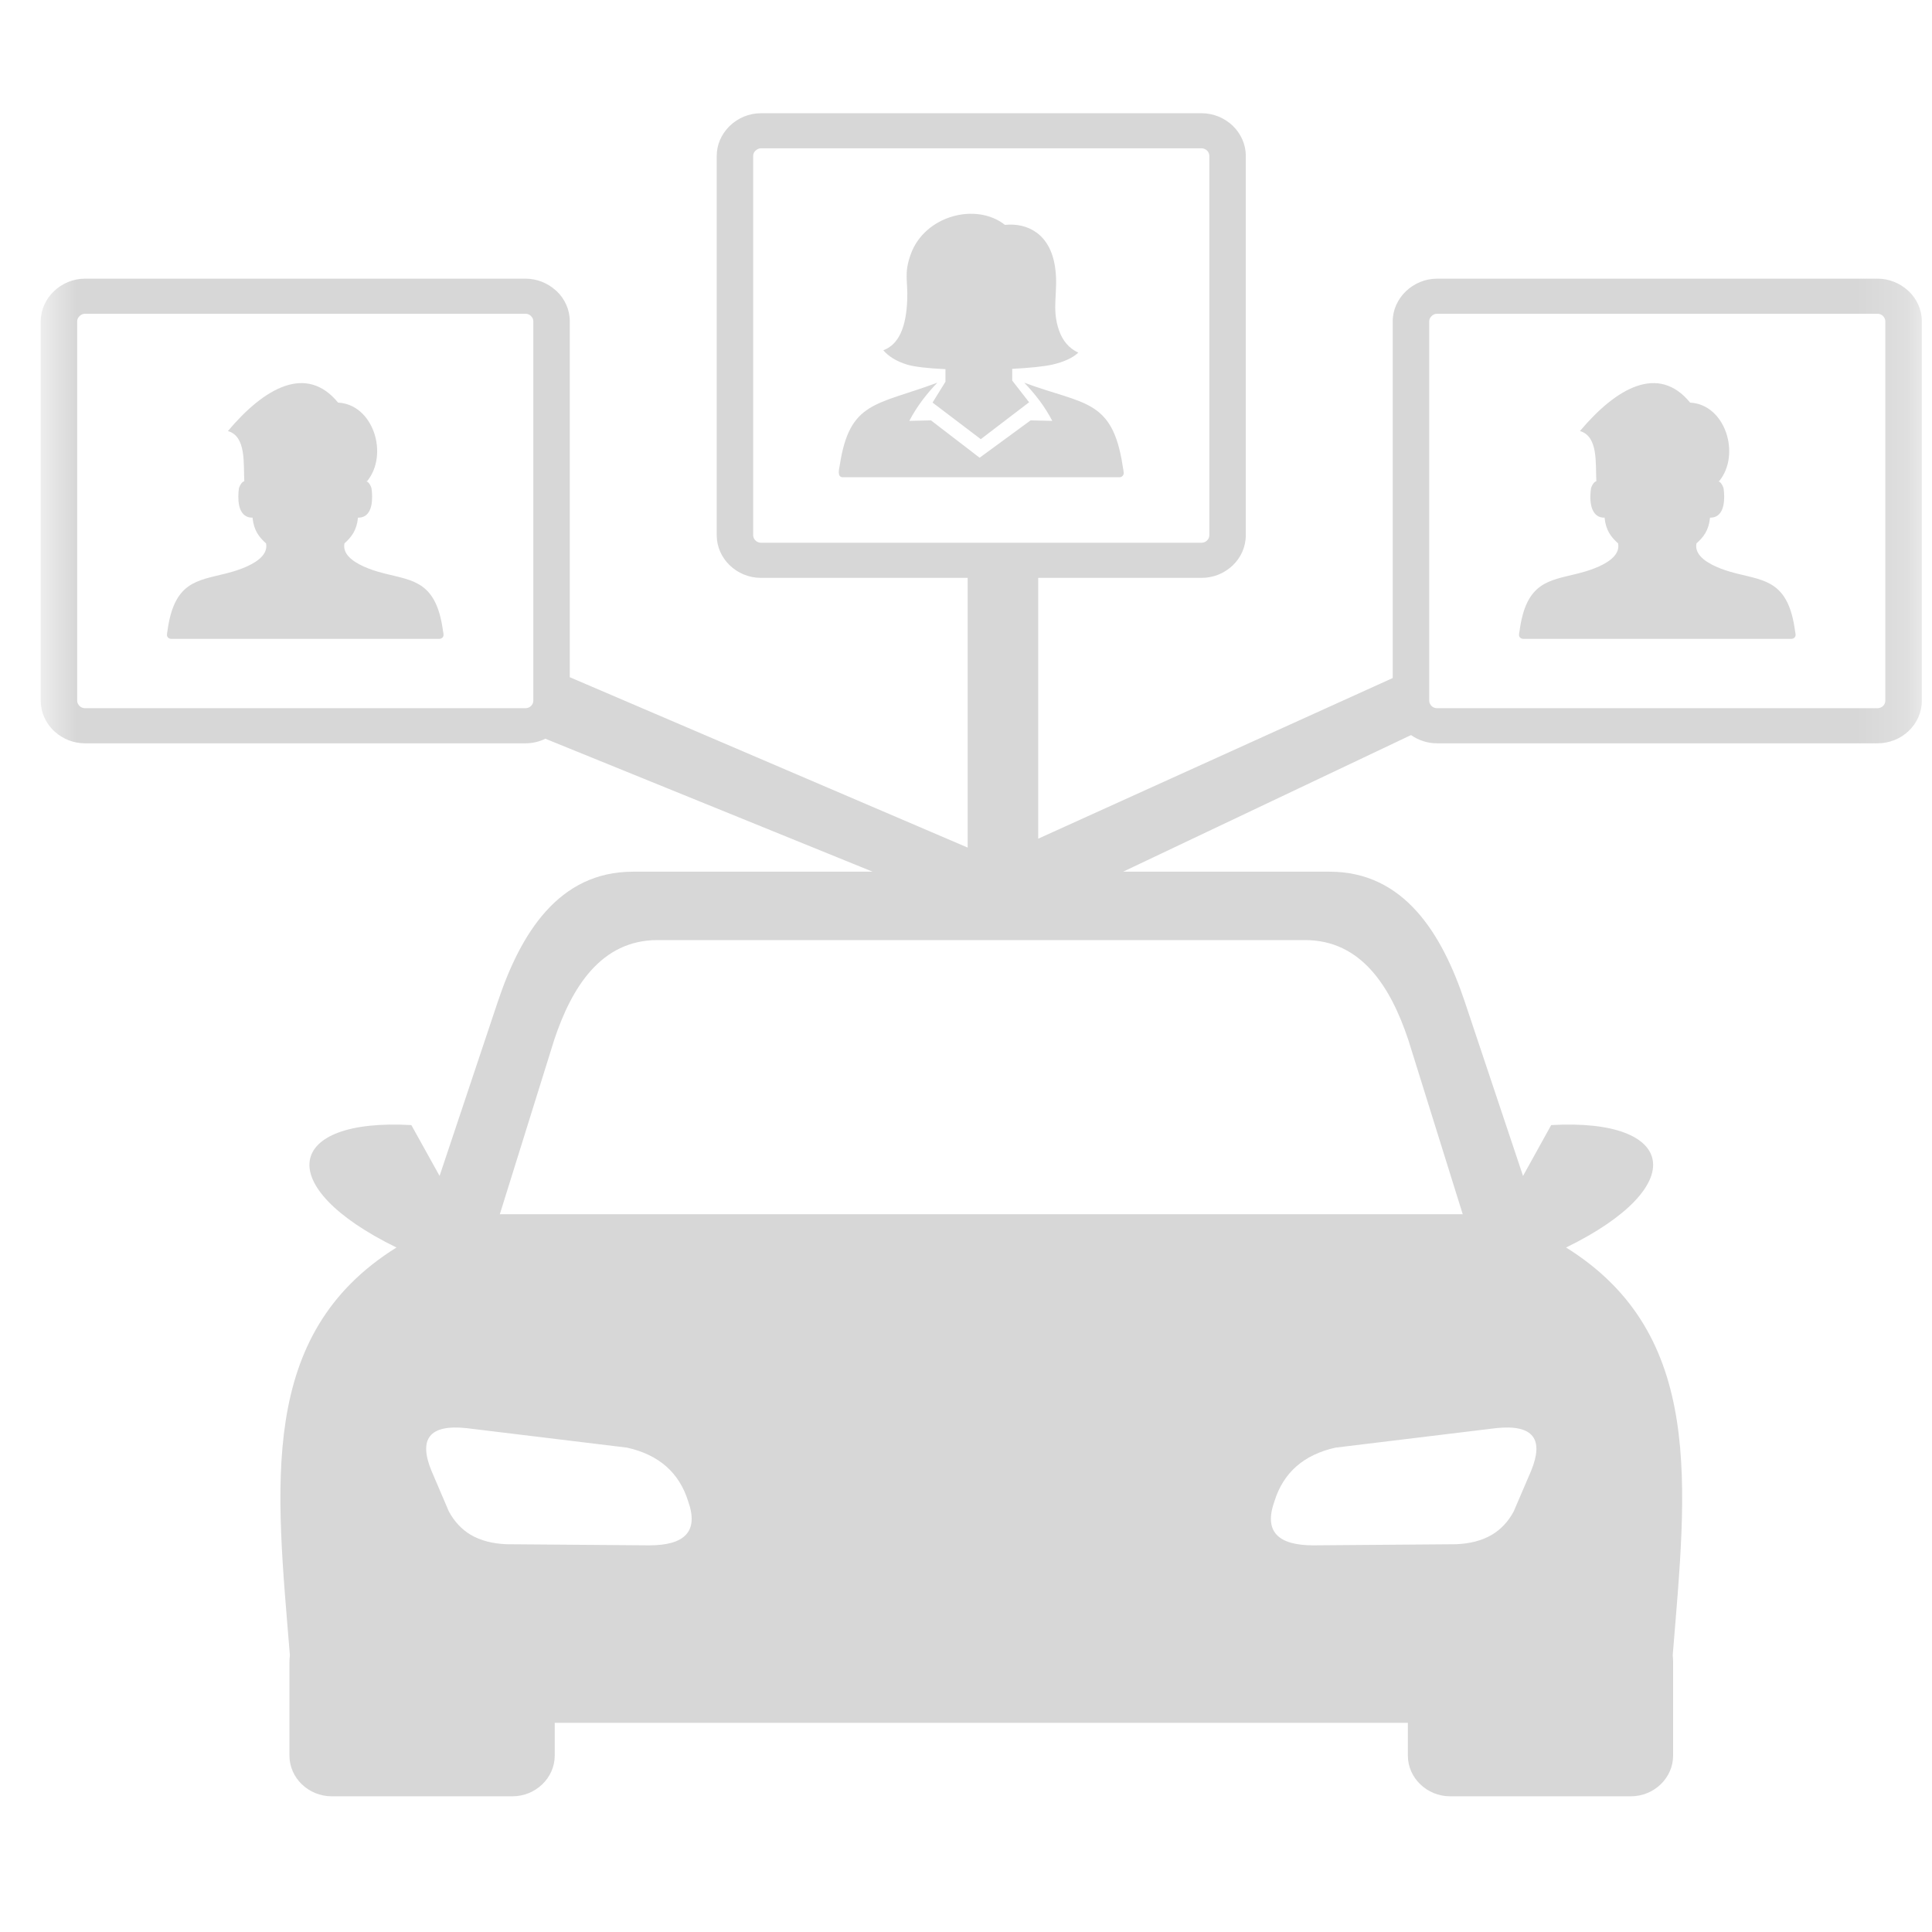 <svg width="38" height="38" viewBox="0 0 38 38" fill="none" xmlns="http://www.w3.org/2000/svg">
<mask id="mask0_2276_1947" style="mask-type:alpha" maskUnits="userSpaceOnUse" x="0" y="0" width="38" height="38">
<rect x="0.801" y="0.803" width="36.999" height="36.999" fill="#D9D9D9"/>
</mask>
<g mask="url(#mask0_2276_1947)">
<path fill-rule="evenodd" clip-rule="evenodd" d="M7.798 24.537C5.334 23.332 5.616 21.988 8.091 22.129L8.646 23.129L9.788 19.711C10.237 18.365 10.984 17.145 12.45 17.145H17.163L10.727 14.53C10.609 14.587 10.477 14.62 10.337 14.62H1.671C1.445 14.62 1.237 14.534 1.082 14.395L1.057 14.374C0.9 14.221 0.801 14.011 0.801 13.782V6.319C0.801 6.092 0.901 5.883 1.058 5.73C1.218 5.577 1.436 5.481 1.671 5.481H10.337C10.562 5.481 10.77 5.568 10.926 5.707L10.951 5.728C11.108 5.879 11.207 6.089 11.207 6.319V13.32L19.033 16.671V11.366H14.967C14.728 11.366 14.51 11.27 14.353 11.119C14.195 10.967 14.097 10.756 14.097 10.528V3.064C14.097 2.849 14.187 2.648 14.332 2.498L14.355 2.475C14.512 2.323 14.73 2.227 14.967 2.227H23.633C23.87 2.227 24.088 2.322 24.247 2.474C24.404 2.626 24.503 2.835 24.503 3.064V10.528C24.503 10.759 24.405 10.969 24.247 11.12C24.167 11.197 24.071 11.259 23.966 11.302C23.86 11.344 23.747 11.366 23.633 11.366H20.42V16.496L27.393 13.336V6.319C27.393 6.092 27.493 5.883 27.651 5.73C27.811 5.577 28.029 5.481 28.264 5.481H36.93C37.154 5.481 37.363 5.568 37.519 5.707L37.543 5.728C37.701 5.879 37.8 6.089 37.8 6.319V13.782C37.8 14.013 37.702 14.223 37.544 14.374C37.464 14.452 37.368 14.514 37.263 14.556C37.157 14.598 37.044 14.62 36.93 14.62H28.264C28.074 14.62 27.897 14.559 27.753 14.458L22.09 17.145H26.152C27.617 17.145 28.364 18.365 28.813 19.711L29.956 23.129L30.51 22.129C32.985 21.988 33.267 23.332 30.803 24.537C33.548 26.247 33.169 29.239 32.9 32.559C32.904 32.6 32.908 32.641 32.908 32.684V34.53C32.908 34.97 32.534 35.331 32.076 35.331H28.523C28.066 35.331 27.691 34.97 27.691 34.53V33.886H10.911V34.53C10.911 34.97 10.535 35.331 10.078 35.331H6.526C6.067 35.331 5.693 34.97 5.693 34.53V32.684C5.693 32.641 5.697 32.6 5.702 32.559C5.432 29.239 5.053 26.247 7.798 24.537ZM10.337 13.929C10.379 13.929 10.417 13.912 10.444 13.886C10.472 13.859 10.49 13.822 10.49 13.782V6.319C10.49 6.28 10.472 6.243 10.444 6.217L10.435 6.207C10.408 6.185 10.373 6.171 10.337 6.171H1.671C1.632 6.171 1.594 6.189 1.566 6.216C1.536 6.244 1.518 6.281 1.518 6.319V13.782C1.518 13.821 1.536 13.858 1.565 13.886L1.574 13.895C1.601 13.916 1.635 13.929 1.671 13.929H10.337ZM3.364 12.565C3.32 12.565 3.284 12.531 3.284 12.488C3.284 12.466 3.287 12.444 3.292 12.422C3.421 11.441 3.872 11.424 4.439 11.281C4.608 11.239 4.918 11.148 5.098 10.996C5.197 10.913 5.257 10.811 5.233 10.688C5.096 10.565 4.991 10.433 4.967 10.181L4.95 10.181C4.912 10.181 4.876 10.172 4.842 10.154C4.766 10.113 4.724 10.033 4.704 9.943C4.679 9.828 4.687 9.693 4.699 9.606L4.704 9.59C4.73 9.519 4.763 9.48 4.805 9.464C4.786 9.122 4.847 8.583 4.483 8.478C5.201 7.624 6.028 7.159 6.65 7.919C7.342 7.954 7.651 8.936 7.221 9.464H7.203C7.245 9.48 7.277 9.519 7.303 9.59L7.307 9.606C7.32 9.693 7.328 9.828 7.303 9.943C7.283 10.033 7.242 10.113 7.167 10.154C7.132 10.172 7.095 10.181 7.057 10.181L7.041 10.181C7.017 10.433 6.911 10.565 6.775 10.688C6.75 10.811 6.811 10.913 6.91 10.996C7.09 11.148 7.398 11.239 7.568 11.281C8.136 11.424 8.586 11.441 8.715 12.422C8.721 12.444 8.724 12.466 8.724 12.488C8.724 12.531 8.688 12.565 8.644 12.565H3.364ZM36.93 13.929C36.97 13.929 37.009 13.913 37.037 13.886C37.066 13.858 37.082 13.821 37.082 13.782V6.319C37.082 6.28 37.064 6.243 37.037 6.217L37.027 6.207C37 6.185 36.965 6.171 36.93 6.171H28.264C28.224 6.171 28.186 6.189 28.158 6.216C28.129 6.244 28.111 6.281 28.111 6.319V13.782C28.111 13.821 28.129 13.858 28.157 13.886L28.167 13.895C28.193 13.916 28.227 13.929 28.264 13.929H36.93ZM29.957 12.565C29.913 12.565 29.877 12.531 29.877 12.488C29.877 12.466 29.88 12.444 29.886 12.422C30.014 11.441 30.465 11.424 31.032 11.281C31.201 11.239 31.511 11.148 31.691 10.996C31.79 10.913 31.85 10.811 31.826 10.688C31.689 10.565 31.584 10.433 31.56 10.181L31.543 10.181C31.505 10.181 31.467 10.172 31.434 10.154C31.359 10.113 31.317 10.033 31.297 9.943C31.271 9.828 31.28 9.693 31.293 9.606L31.297 9.59C31.324 9.519 31.356 9.48 31.398 9.464C31.379 9.122 31.44 8.583 31.076 8.478C31.794 7.624 32.621 7.159 33.243 7.919C33.935 7.954 34.244 8.936 33.814 9.464H33.796C33.837 9.48 33.87 9.519 33.896 9.59L33.901 9.606C33.913 9.693 33.922 9.828 33.896 9.943C33.876 10.033 33.835 10.113 33.759 10.154C33.726 10.172 33.688 10.181 33.65 10.181L33.634 10.181C33.61 10.433 33.505 10.565 33.367 10.688C33.343 10.811 33.404 10.913 33.503 10.996C33.683 11.148 33.992 11.239 34.161 11.281C34.729 11.424 35.18 11.441 35.308 12.422C35.313 12.444 35.317 12.466 35.317 12.488C35.317 12.531 35.281 12.565 35.237 12.565H29.957ZM23.633 10.675C23.653 10.675 23.673 10.671 23.691 10.664C23.71 10.656 23.727 10.645 23.741 10.631C23.768 10.605 23.786 10.568 23.786 10.528V3.064C23.786 3.025 23.768 2.988 23.742 2.962C23.711 2.934 23.673 2.917 23.633 2.917H14.967C14.928 2.917 14.89 2.935 14.861 2.963L14.85 2.973C14.828 2.998 14.814 3.03 14.814 3.064V10.528C14.815 10.567 14.831 10.604 14.86 10.631C14.888 10.659 14.927 10.675 14.967 10.675H23.633ZM17.834 7.169C17.633 7.106 17.479 7.012 17.373 6.889C17.682 6.777 17.824 6.426 17.844 5.899C17.859 5.509 17.775 5.387 17.913 5.001C18.188 4.238 19.201 3.976 19.766 4.423C20.209 4.378 20.656 4.598 20.752 5.255C20.824 5.746 20.672 6.054 20.832 6.506C20.902 6.7 21.022 6.849 21.209 6.936C21.09 7.047 20.915 7.12 20.705 7.17C20.543 7.208 20.25 7.237 19.909 7.255V7.485L20.241 7.912L19.291 8.638L18.342 7.918L18.596 7.508V7.261C18.265 7.246 17.984 7.216 17.834 7.169ZM16.579 9.387C16.455 9.387 16.507 9.217 16.518 9.145C16.712 7.887 17.23 7.976 18.436 7.527C18.219 7.754 18.033 7.995 17.885 8.278L18.311 8.268L19.268 9.003L20.271 8.268L20.697 8.278C20.55 7.995 20.363 7.754 20.146 7.527C21.314 7.962 21.877 7.839 22.08 9.154C22.085 9.186 22.102 9.274 22.102 9.306C22.102 9.351 22.064 9.387 22.018 9.387H16.579ZM19.3 18.49H12.935C11.819 18.49 11.246 19.421 10.903 20.445L9.831 23.882H28.77L27.697 20.445C27.354 19.421 26.782 18.49 25.667 18.49H19.3ZM26.268 28.473L29.423 28.09C30.168 28.01 30.368 28.313 30.115 28.93L29.773 29.727C29.664 29.932 29.518 30.082 29.347 30.185C29.147 30.304 28.907 30.362 28.64 30.373L25.826 30.395C25.146 30.393 24.852 30.131 25.066 29.531C25.24 28.967 25.64 28.613 26.268 28.473ZM12.333 28.473L9.178 28.09C8.433 28.01 8.233 28.313 8.487 28.93L8.828 29.727C8.938 29.932 9.084 30.082 9.254 30.185C9.454 30.304 9.694 30.362 9.961 30.373L12.776 30.395C13.456 30.393 13.749 30.131 13.536 29.531C13.361 28.967 12.961 28.613 12.333 28.473Z" fill="#D7D7D7"/>
</g>
</svg>
